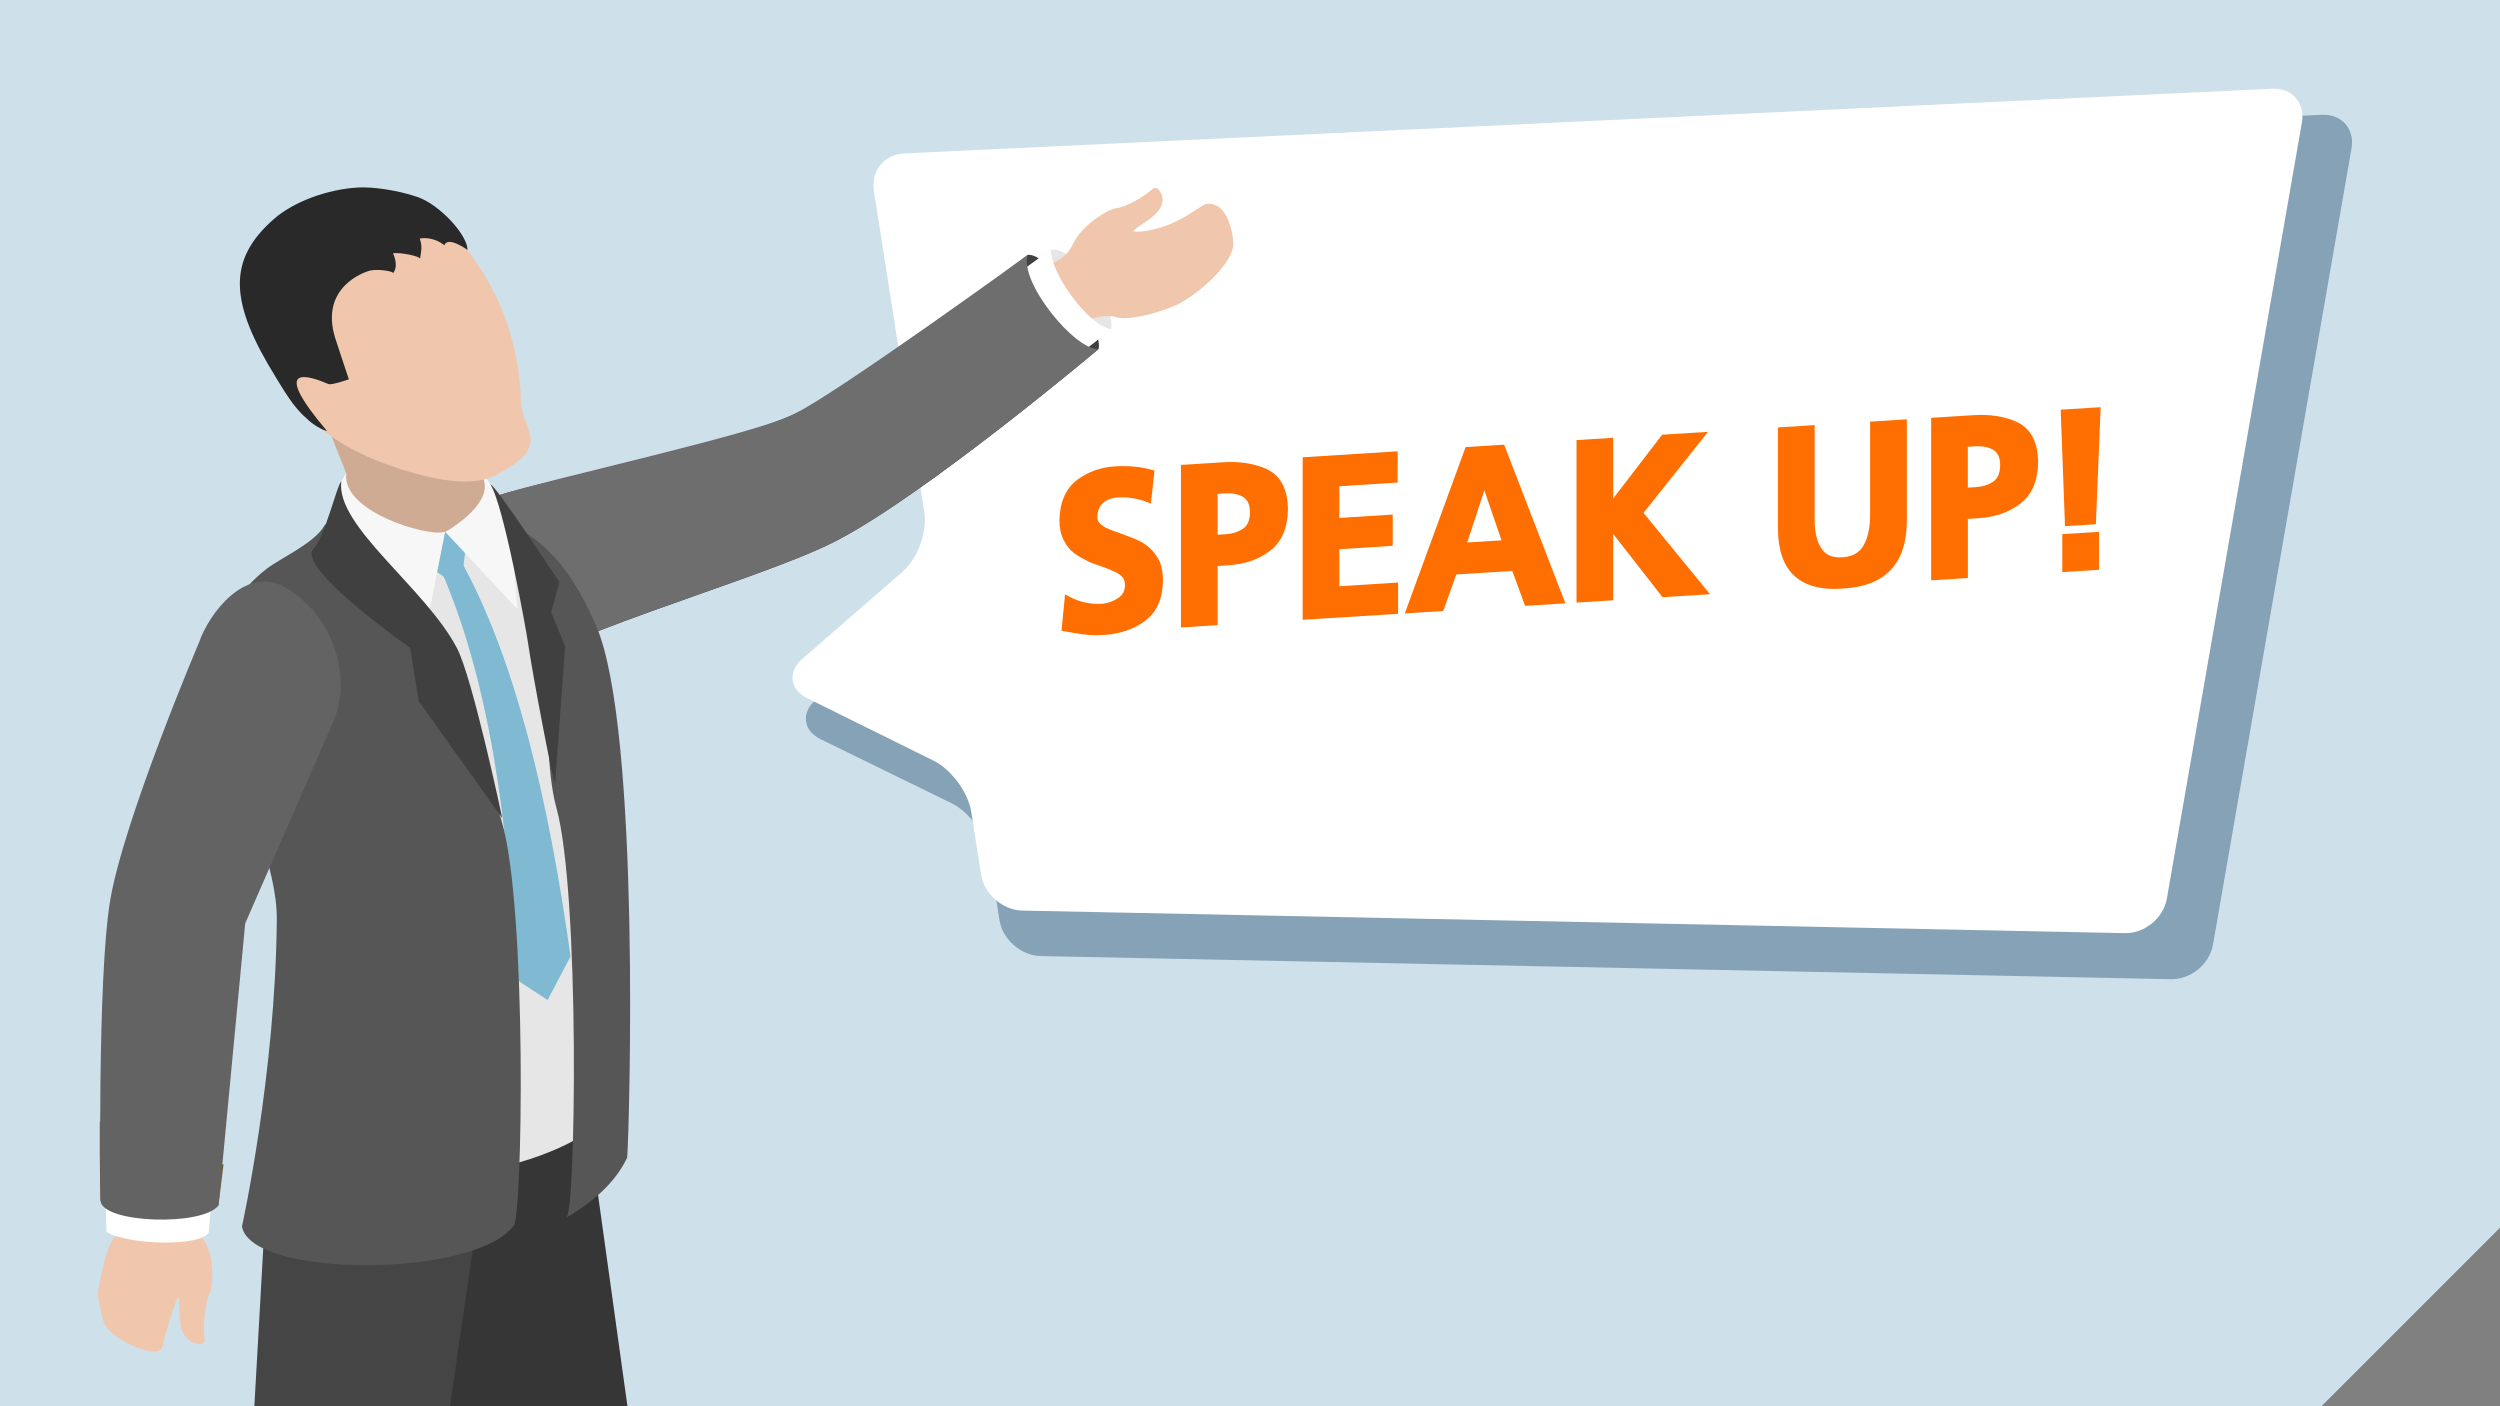 <?xml version="1.0" encoding="UTF-8"?><svg id="a" xmlns="http://www.w3.org/2000/svg" viewBox="0 0 1120 630"><rect x="0" y="0" width="1120" height="630" fill="#808080" stroke="none"/><defs><style>.b{fill:#fff;}.c{fill:#cee0ea;}.d{fill:#565656;}.e{fill:#363636;}.f{fill:#cfab94;}.g{fill:#f0c7ad;}.h{fill:#e6e6e6;}.i{fill:#85a2b6;}.j{fill:#636363;}.k{fill:#292929;}.l{fill:#f7f7f7;}.m{fill:#705e36;}.n{fill:#454545;}.o{fill:#6e6e6e;}.p{fill:#404040;}.q{fill:#7fb9d2;}.r{fill:#ff6e00;}</style></defs><polygon class="c" points="0 0 0 630 1040 630 1120 550 1120 0 0 0"/><path class="e" d="M281.1,630c-7.37-52.74-18.15-130.39-18.15-130.39l-100.78,13.82,34.44,116.57h84.5Z"/><path class="i" d="M411.97,81.12c-8.79,.42-14.87,7.87-13.5,16.56l23.28,148.5c1.36,8.69-2.94,20.55-9.55,26.36l-46.84,41.08c-6.62,5.8-5.56,13.71,2.34,17.58l58.59,28.65c7.91,3.87,15.49,14.14,16.85,22.84l4.62,29.5c1.36,8.69,9.68,15.95,18.47,16.13l506.44,10.36c8.8,.18,17.23-6.77,18.74-15.44l62.08-356.81c1.51-8.67-4.45-15.42-13.24-15.01l-628.28,29.7Z"/><path class="b" d="M404.98,68.74c-8.79,.42-14.87,7.87-13.5,16.56l22.63,144.34c1.36,8.69-2.95,20.53-9.59,26.31l-45.12,39.25c-6.64,5.78-5.62,13.69,2.27,17.6l56.64,28.02c7.89,3.9,15.46,14.21,16.82,22.9l4.4,28.09c1.36,8.69,9.68,15.95,18.47,16.13l494.01,10.11c8.8,.18,17.23-6.77,18.74-15.44l60.52-347.85c1.51-8.67-4.45-15.42-13.24-15.01l-613.04,28.98Z"/><g><path class="r" d="M519.74,252.04c-.97-2.16-2.2-4.02-3.63-5.5-1.45-1.56-3.17-2.88-5.12-3.92-1.78-.92-3.66-1.71-5.55-2.34-1.85-.68-3.61-1.34-5.34-1.99-1.65-.53-3.2-1.15-4.56-1.79-1.2-.64-2.2-1.38-2.98-2.2-.63-.66-.93-1.5-.93-2.58,0-1.68,.3-3.07,.89-4.18,.59-1.15,1.31-2.04,2.15-2.64,.94-.69,1.94-1.19,2.99-1.49,1.04-.31,2.09-.49,3.12-.56,4.56-.22,8.94,.47,13.01,2.04l1.82,.71,1.59-14.79-1.23-.34c-5.07-1.4-10.63-1.91-16.52-1.54-6.34,.4-12.01,2.42-16.84,6.01-5.16,3.91-7.85,10.05-7.99,18.26,0,3,.5,5.63,1.47,7.83,.96,2.16,2.19,4.02,3.65,5.52l.08,.08c1.56,1.38,3.28,2.56,5.04,3.48,1.73,1,3.58,1.87,5.57,2.6,3.7,1.2,7.02,2.51,9.84,3.86,1.13,.6,2.09,1.39,2.85,2.34,.58,.9,.87,2,.87,3.32-.05,2.56-1.11,4.46-3.24,5.81-2.33,1.48-4.77,2.31-7.24,2.47-5.08,.26-9.92-.81-14.39-3.18l-1.98-1.04-1.6,16.27,1.35,.25c3.24,.61,6.11,1.07,8.48,1.38,1.59,.26,3.42,.39,5.47,.39,1.13,0,2.33-.04,3.6-.12,7.3-.46,13.55-2.58,18.56-6.31,5.17-3.84,7.86-9.84,8-17.87,0-3.16-.42-5.9-1.24-8.15l-.04-.09Z"/><path class="r" d="M567.68,210.24c-5.65-2.62-12.46-3.67-20.21-3.11l-18.4,1.15v72.81l16.44-1.03v-26.5l4.24-.27c7.7-.41,14.18-2.62,19.26-6.56,5.23-3.98,7.92-10.29,7.98-18.78-.14-8.83-3.27-14.79-9.32-17.71Zm-7.7,19.39c-.06,3.46-1.07,5.82-3.09,7.22-2.25,1.52-5.03,2.37-8.28,2.51l-3.11,.19v-18.29l3.3-.21c3.26-.2,6.01,.34,8.13,1.6,.93,.59,1.67,1.42,2.23,2.5,.54,1.16,.82,2.67,.82,4.48Z"/><polygon class="r" points="600.03 246.03 623.94 244.53 623.94 230.52 600.03 232.03 600.03 217.83 626.15 216.19 626.15 202.19 583.59 204.86 583.59 277.66 626.34 274.98 626.34 260.97 600.03 262.63 600.03 246.03"/><path class="r" d="M656.6,200.28l-27.24,74.52,17.2-1.08,5.86-16.37,25.07-1.57,5.76,15.64,18.04-1.13-27.44-71.08-17.24,1.08Zm16.1,41.79l-15.41,.97,7.7-23.37,7.7,22.4Z"/><polygon class="r" points="765.2 193.46 744.64 194.75 722.72 223.3 722.72 196.12 706.28 197.16 706.28 269.96 722.72 268.93 722.72 239.22 744.81 267.54 766.09 266.21 736.3 229.78 765.2 193.46"/><path class="r" d="M837.8,230.61c0,5.71-.97,10.3-2.88,13.66-1.86,3.35-5.01,5.12-9.63,5.41-4.44,.28-7.5-1.07-9.4-4.15-2-3.06-2.98-7.49-2.92-13.18v-41.9l-16.44,1.03v46.03c.13,9.27,2.64,16.19,7.45,20.58,4.18,3.81,10.12,5.73,17.67,5.73,1.23,0,2.5-.05,3.82-.15,18.83-.9,28.52-10.86,28.79-29.62v-46.2l-16.44,1.03v41.71Z"/><path class="r" d="M903.77,189.14c-5.65-2.62-12.45-3.67-20.21-3.11l-18.4,1.15v72.81l16.44-1.03v-26.5l4.24-.27c7.7-.41,14.18-2.62,19.26-6.56,5.23-3.98,7.91-10.29,7.98-18.78-.14-8.83-3.27-14.79-9.32-17.71Zm-7.7,19.39c-.06,3.46-1.07,5.82-3.09,7.22-2.25,1.52-5.03,2.37-8.28,2.51l-3.11,.19v-18.29l3.3-.21c3.27-.2,6.01,.34,8.13,1.6,.93,.59,1.67,1.42,2.23,2.49,.54,1.16,.82,2.67,.82,4.48Z"/><polygon class="r" points="923.91 256.3 940.35 255.27 940.35 238.26 923.91 239.29 923.91 256.3"/><polygon class="r" points="938.95 234.86 941.09 182.42 923.19 183.54 925.12 235.72 938.95 234.86"/></g><g><g><path class="p" d="M217.19,309.14c24.29-23.23,121.62-48.41,157.23-66.74,40.17-20.68,117.72-86.02,117.72-86.02,2.71-9.04-22.88-43.61-31.7-42.19,0,0-76.16,58.35-105.07,71.53-31.39,14.32-106.27,28.05-133.11,36.48l-5.06,86.94Z"/><path class="h" d="M455.33,123.03l15.53-11.21c11.11-.93,28.62,23.81,26.96,35.62l-15.8,12.42c-13.96-9.54-22.34-20.25-26.69-36.83Z"/><path class="g" d="M518.25,95.31c-3.07,3.49-9.95,6.66-10.38,8.34,.12,.42,7.12,.31,15.19-2.78,9.58-3.66,16.03-9.88,17.84-9.57,10.22-.72,12.04,16.68,11.54,19.36-1.88,9.99-18.73,23.18-25.89,26.22-8.02,3.41-20.99,6.93-26.54,5.2-3.66-1.14-7.94-.06-10.84,.6-11.53,2.61-25.62-21.72-19.26-24.16,5.8-2.28,8.68-4.74,10.91-9.42,4.17-8.73,16.03-15.39,18.6-15.69,5.63-.65,13.93-5.97,16.84-8.67,.77-.71,1.99-.71,2.68,.07,2.15,2.4,3.2,6.08-.69,10.49Z"/><path class="b" d="M455.33,123.03l15.53-11.21c-.84,9.26,16.39,34.22,26.96,35.62l-15.8,12.42c-13.96-9.54-22.34-20.25-26.69-36.83Z"/><path class="o" d="M217.19,309.14c24.29-23.23,121.62-48.41,157.23-66.74,40.17-20.68,117.72-86.02,117.72-86.02-10.46,.67-35.69-30.07-31.7-42.19,0,0-85.38,61.98-105.07,71.53-18.97,9.2-106.27,28.05-133.11,36.48-20.79,6.53-9.44,66.22-5.06,86.94Z"/></g><polygon class="n" points="201.58 630 220.58 499.5 120.72 509.92 113.95 630 201.58 630"/><path class="f" d="M169.56,245.68l52.76-6.55c-.26-4.18-.86-8.06-2-11.29l-18.93-66.85-55.29,28.45s4.39,10.82,9.08,22.8c-2.29,8.5-2.17,26.32-.52,31.74,.15,.12,14.74,1.56,14.91,1.72Z"/><path class="h" d="M272.49,494.43c1.6,20.76-95.38,50.05-118.41,19.18l-5.44-268.68,79.46-10.33c18.48,80.89,32.84,168.18,44.4,259.84Z"/><path class="q" d="M255.59,428.47l-10.24,19.53-14.66-9.55c-2.44-71.4-12.23-135.74-33.64-184.2l9.1-3.59c24.42,43.53,39.59,107.12,49.45,177.82Z"/><path class="d" d="M119.47,254.81c-51.92,40.26,4.9,110.7,4.54,157.13-.54,69.4-15.62,137.57-15.62,137.57,4.38,23.28,104.18,22.97,121.61-.27,4.1-.96,6.3-142.23-5.24-181.38-8.97-30.44-73.14-143.58-79.48-132.31-4.37,7.76-19.81,14.6-25.81,19.25Z"/><path class="d" d="M267.14,280.5c-14.28-33.31-29.79-41.6-43.22-48.46,8.01,7.68,20.47,28.02,20.82,58.09,.31,26.99,.07,55.87,4.52,71.75,10.65,38.03,8.69,183.64,4.43,183.63,17.24-10.1,23.81-19.78,27.29-26.86,.93-11.38,6.24-191.31-13.84-238.15Z"/><path class="l" d="M155.17,211.88c-2.59,16.94,35.46,28.64,44.31,26.49l-7.17,35.66s-43.03-31.65-43.2-46.03c-.08-6.71,6.06-16.12,6.06-16.12Z"/><path class="q" d="M199.42,238.26l9.21,7.41-1.97,15.09c-.16,1.2-1.52,1.82-2.52,1.14l-8.29-5.55,3.57-18.09Z"/><path class="l" d="M216.2,212.27s1.1,3.47,1.02,5.87c-.36,10.56-17.74,20.15-17.74,20.15l32.37,34.69s-2.49-33.15-5.12-45.16c-.76-3.44-10.53-15.56-10.53-15.56Z"/><path class="p" d="M219.64,217c1.87-.49,31,43.83,31,43.83l-3.74,13.37,6.29,15.34-4.52,61.56c-1.28-2.67-9.85-47.63-12.05-62.69-1-6.86-11.09-62.9-16.98-71.42Z"/><path class="p" d="M152.91,215.69c-2.08,1.68-7.11,24.4-12.47,30.13-7.98,8.53,43.29,44.43,43.29,44.43l3.88,23.91,37.41,52.41s-13.27-62.87-20.35-76.32c-14.2-26.97-54.37-54.61-51.76-74.56Z"/><path class="g" d="M125.47,171.13c11.01,17.79,26.79,29.17,46.54,36.44,17.36,6.39,37.97,11.51,49.81,5.43,26.49-13.62,11.92-19.69,11.59-33.23-.42-17.12-4.97-38.14-16.53-56.8-8.58-13.86-20.82-29.3-34.38-34.23-19.12-6.95-45.51,.33-58.12,11.21-21.73,18.75-19.61,37.76,1.08,71.18Z"/><path class="k" d="M146.5,193.09c-2-.36-6.51-2.86-9.37-5.87-5.49-4.49-10.23-12.79-13.45-18-20.69-33.42-22.34-52.65-.62-71.4,8.49-7.33,23.54-13.13,37.79-13.84,5.71-.28,16.53,1.01,26.06,4.22,10.01,3.38,22.63,17.11,22.51,23.79-.77-.64-8.92-6.24-10.34-2.1-5.01-4.01-10.15-3.19-11.03-3.02,1.37,3.81,.47,6.24,.15,9.07,.17-1.19-9.79-3.1-12.11-2.41-.11,.03,2.85,5.28-.03,8.92,.61-.86-6.35-2-9.96-1.29-3.04,.6-22.78,7.59-16.01,30.02,.96,3.17,6.2,18.74,6.2,18.74,0,0-7.71,2.76-9.16,2.13-8.87-3.84-26.69-9.66-.63,21.04Z"/><g><path class="m" d="M97.88,539.96l2.27-18.25-55.45-19.31c-.11,20.34,.31,35.36,.31,35.36,4.74,9.61,43.9,10.96,52.87,2.2Z"/><path class="g" d="M81.07,594.56c-1.21-4.48-.05-11.97-1.22-13.25-.59-.18-4.43,10.85-7.13,22.2-1.49,6.24-24.21-3.67-26.29-11.37-1.4-5.18-2.98-10.71-2.34-14.18,1.59-8.56,3.58-20.75,8.08-24.43,2.97-2.42,4.43-6.58,5.49-9.36,4.2-11.04,32.24-9.33,30.77-2.7-1.31,6.09,.55,10.13,3.22,14.57,4.97,8.3,3.44,21.24,2.27,23.54-2.57,5.05-2.89,16.38-2.25,20.3,.17,1.03-.51,2.05-1.54,2.2-3.19,.47-7.54-1.85-9.07-7.52Z"/><path class="b" d="M95.66,526.43l-2.14,25.68c-3.48,6.59-36.54,5.64-45.81-.27l-.85-28.06,48.8,2.66Z"/><path class="j" d="M128.3,263.45c-18.36-11.02-34.83,11.91-39,24.04,0,0-34.03,80.02-40.01,116.31-5.7,34.55-4.27,133.97-4.27,133.97,.29,10.35,46.12,11.74,52.87,2.2l11.96-126.27,39.9-91.44c7.71-19.23-.17-46.04-21.45-58.81Z"/></g></g></svg>
